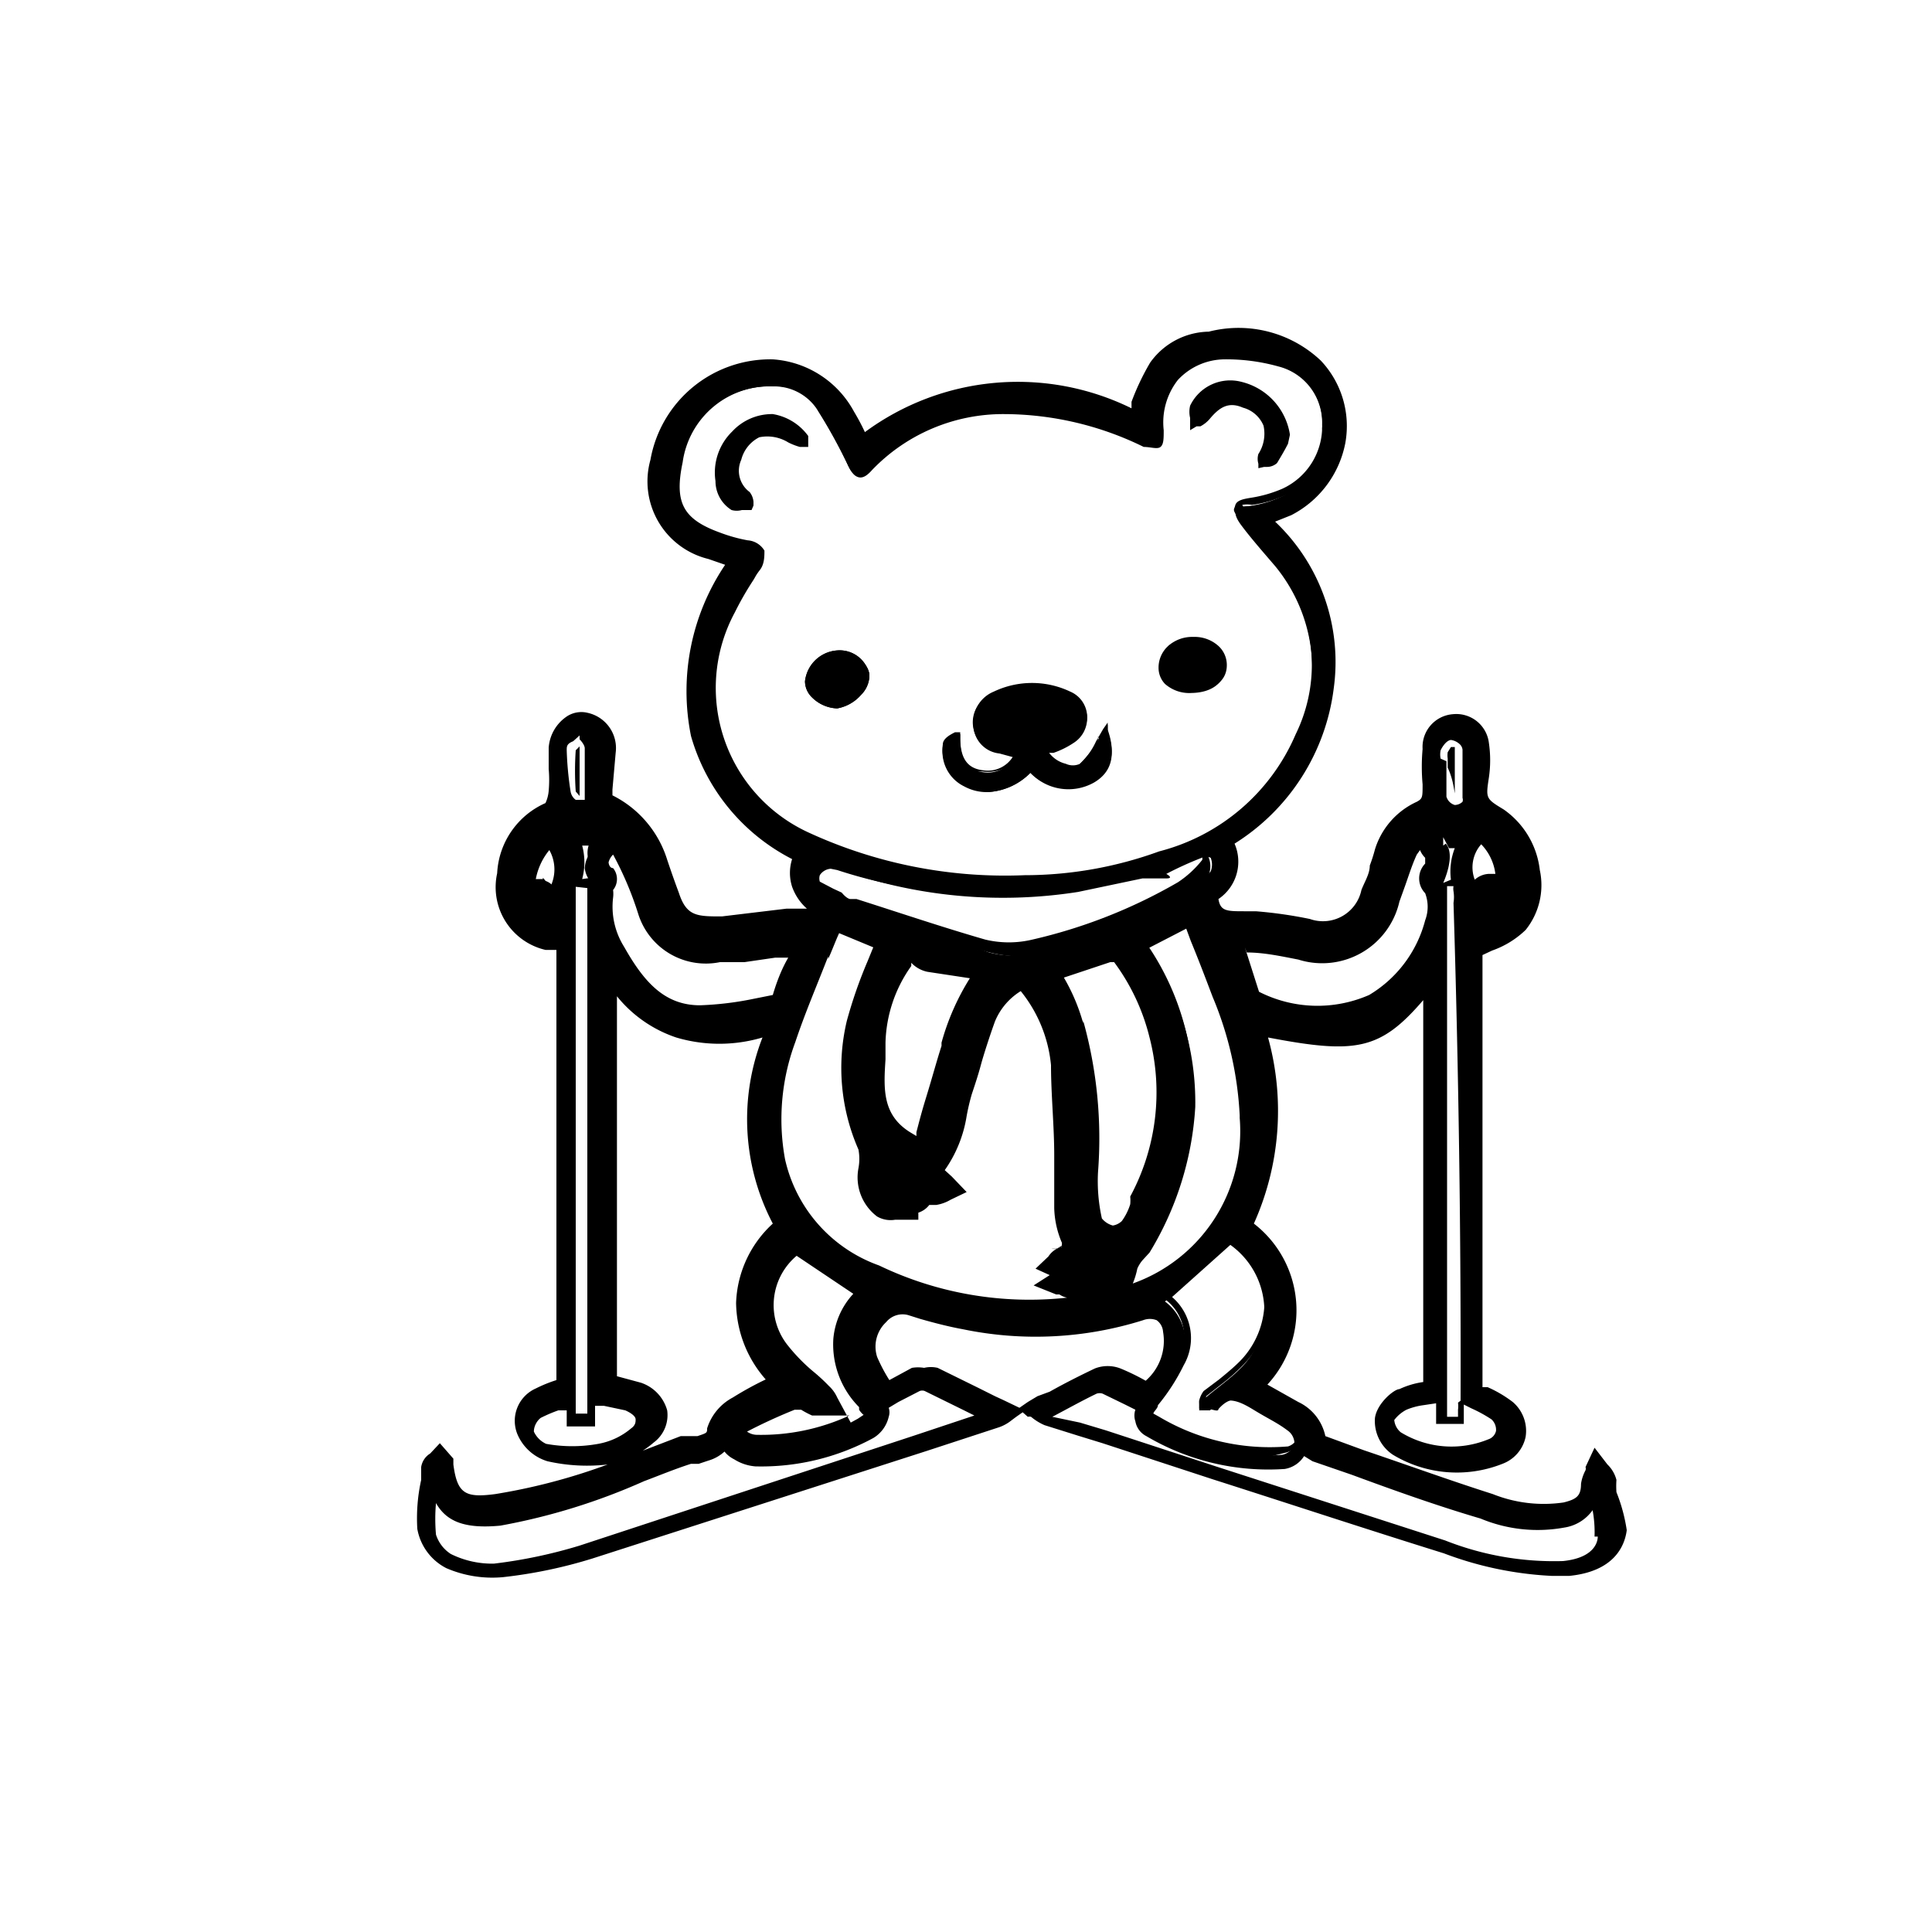 <svg id="Calque_1" data-name="Calque 1" xmlns="http://www.w3.org/2000/svg" viewBox="0 0 30 30"><title>icone equipement station 30px de large</title><path d="M16,13.7h-.08A7.18,7.18,0,0,1,12.48,13,2.59,2.59,0,0,1,11.3,9.46c.09-.18.19-.34.29-.5s.07-.12.11-.17.08-.16.06-.2a.36.36,0,0,0-.18-.09,2.83,2.83,0,0,1-.44-.12.88.88,0,0,1-.65-1.22A1.48,1.48,0,0,1,12,5.91h0a.85.85,0,0,1,.72.39,7.9,7.9,0,0,1,.47.85c0,.1.06.12.07.12s0,0,.11-.08a2.94,2.94,0,0,1,2.12-.91h0a5.15,5.15,0,0,1,2.19.52c.11.06.14,0,.14,0a.34.34,0,0,0,0-.16,1.15,1.15,0,0,1,.25-.87A1.1,1.1,0,0,1,19,5.47a2.56,2.56,0,0,1,.88.09,1,1,0,0,1,.76,1,1.17,1.17,0,0,1-.68,1.13,1.83,1.83,0,0,1-.52.15.4.4,0,0,0-.15,0s0,0,.08.14.34.43.52.65a2.55,2.55,0,0,1,.34,2.77A3.29,3.29,0,0,1,18,13.33,6.24,6.24,0,0,1,16,13.7ZM12.05,6h0A1.37,1.37,0,0,0,10.6,7.18c-.13.62,0,.88.58,1.09a2.43,2.43,0,0,0,.43.12.33.33,0,0,1,.26.16c0,.09,0,.21-.07.3s-.07.11-.11.17a4.76,4.76,0,0,0-.28.49,2.47,2.47,0,0,0,1.13,3.41,7.29,7.29,0,0,0,3.37.67h0A6.12,6.12,0,0,0,18,13.22a3.16,3.16,0,0,0,2.12-1.82,2.45,2.45,0,0,0-.32-2.65c-.18-.22-.36-.43-.52-.64s-.12-.18-.1-.26.12-.1.24-.12a2,2,0,0,0,.49-.14,1.06,1.06,0,0,0,.62-1,.9.9,0,0,0-.68-.9A3,3,0,0,0,19,5.58a1,1,0,0,0-.71.32,1.07,1.07,0,0,0-.22.78c0,.13,0,.22-.05.26s-.15,0-.26,0a4.94,4.94,0,0,0-2.17-.51,2.82,2.82,0,0,0-2.05.87c-.07.08-.14.13-.21.11s-.11-.08-.16-.18a6.29,6.29,0,0,0-.46-.84A.71.71,0,0,0,12.05,6Zm3.27,6.27a.73.73,0,0,1-.35-.09.6.6,0,0,1-.33-.62c0-.09.11-.15.19-.19l.08,0v.08c0,.31.1.48.35.51a.46.46,0,0,0,.48-.23h0l-.22-.06a.45.45,0,0,1-.4-.38.51.51,0,0,1,.31-.55,1.38,1.38,0,0,1,1.19,0,.43.43,0,0,1,.26.36.45.45,0,0,1-.2.4,1.37,1.37,0,0,1-.32.16l-.09,0a.46.46,0,0,0,.28.2.26.26,0,0,0,.22,0,1.12,1.12,0,0,0,.25-.35l.11-.19.07-.1,0,.11c.13.37.06.63-.21.79A.81.81,0,0,1,16,12,1,1,0,0,1,15.32,12.3Zm-.51-.75c-.05,0-.05,0-.05,0a.49.49,0,0,0,.27.51.76.76,0,0,0,.92-.26l0,0,0,0c.37.29.62.34.9.18a.43.43,0,0,0,.2-.52l0,.06a1.08,1.08,0,0,1-.28.39.35.35,0,0,1-.31.06.62.62,0,0,1-.4-.31l0-.06.05,0,.15-.07a1.11,1.11,0,0,0,.31-.15.32.32,0,0,0,.14-.29.31.31,0,0,0-.19-.26,1.23,1.23,0,0,0-1.09,0,.39.39,0,0,0-.24.43c0,.17.14.24.31.28l.21,0,.19.05,0,.06a.61.61,0,0,1-.64.36C14.93,12,14.85,11.8,14.81,11.55ZM13,11h0a.58.58,0,0,1-.39-.17.35.35,0,0,1-.11-.25A.54.54,0,0,1,13,10.1a.47.47,0,0,1,.5.38.43.43,0,0,1-.13.31A.64.64,0,0,1,13,11Zm0-.75c-.21,0-.43.16-.43.34s0,.1.07.16a.52.52,0,0,0,.31.14h0a.5.5,0,0,0,.33-.15.28.28,0,0,0,.1-.22c0-.14-.18-.27-.38-.27Zm5.51.51a.57.57,0,0,1-.42-.14.36.36,0,0,1-.1-.25.45.45,0,0,1,.12-.31.56.56,0,0,1,.39-.14.55.55,0,0,1,.4.15.4.4,0,0,1,.12.29c0,.24-.2.39-.5.4h0Zm0-.72a.41.41,0,0,0-.3.11.28.28,0,0,0-.09.22.24.24,0,0,0,.06.17.48.48,0,0,0,.34.1h0c.24,0,.38-.11.38-.28a.32.32,0,0,0-.08-.21A.48.48,0,0,0,18.53,10ZM11.67,7.92h-.15a.3.3,0,0,1-.16,0,.53.53,0,0,1-.25-.45.89.89,0,0,1,.26-.77A.84.84,0,0,1,12,6.43a.85.85,0,0,1,.55.34l0,0,0,.17-.05,0-.08,0a1,1,0,0,1-.18-.07.62.62,0,0,0-.45-.08.54.54,0,0,0-.28.35.41.41,0,0,0,.13.5.28.28,0,0,1,.06.15s0,0,0,.06Zm7.87-.65V7.2a.09.09,0,0,0,0,0,.26.26,0,0,1,0-.15.58.58,0,0,0,.08-.44.48.48,0,0,0-.32-.28c-.23-.1-.37,0-.52.18a.49.49,0,0,1-.14.11l-.06,0-.1.06V6.49a.41.41,0,0,1,0-.19.69.69,0,0,1,.8-.37,1,1,0,0,1,.75.82h0v0L20,6.89c-.05.1-.11.2-.17.3a.23.23,0,0,1-.15.06h-.05Z"/><path d="M16,20.39a5.64,5.64,0,0,1-2.44-.55A2.54,2.54,0,0,1,12,18.06a3.65,3.65,0,0,1,.16-2c.16-.45.34-.91.52-1.34.08-.2.16-.39.23-.58l0-.06,1,.41,0,.05c0,.14-.11.27-.16.41a6.1,6.1,0,0,0-.3.88,2.87,2.87,0,0,0,.16,1.8,1,1,0,0,1,0,.41.49.49,0,0,0,.18.52s.07,0,.11,0,0-.07,0-.08a.38.38,0,0,1-.1-.54l.05-.09,0,.1.06.14a1,1,0,0,0,.15.29c.06.08.09.08.1.08s.05,0,.1-.15l0-.06.05,0,.06,0a.26.26,0,0,0,.1,0,.3.3,0,0,0,.11,0,.6.6,0,0,0-.08-.08l-.13-.09-.13-.09.06-.05a1.43,1.43,0,0,0,.42-.88c0-.12.06-.24.1-.36s.09-.3.13-.44.14-.47.23-.7a1.23,1.23,0,0,1,.65-.68h0l0,0a2.41,2.41,0,0,1,.63,1.41c0,.47.05.95.05,1.42,0,.27,0,.54,0,.81a1.52,1.52,0,0,0,.1.46.39.39,0,0,1,0,.28.36.36,0,0,1-.22.13s0,0-.06,0h0a.2.2,0,0,0,.08,0l.26-.16.12-.08.11-.07,0,.13a.44.44,0,0,1-.4.38l-.08,0a.26.26,0,0,0,.1,0,.42.42,0,0,0,.4-.24l.08-.14.11-.18,0,.11a.41.41,0,0,1-.16.5.63.63,0,0,0-.11.13c.21,0,.34-.15.42-.46a.43.43,0,0,1,.11-.21l0,0,.07-.08.05-.06a4.56,4.56,0,0,0,.69-2.14,4,4,0,0,0-.83-2.5l0-.06L18.62,14l0,.06.15.38.33.87a5.54,5.54,0,0,1,.38,2.06,2.75,2.75,0,0,1-2.46,3A5.82,5.82,0,0,1,16,20.39Zm-3-6.12-.21.53c-.18.44-.36.89-.52,1.34A3.59,3.59,0,0,0,12.06,18a2.43,2.43,0,0,0,1.5,1.71,5.64,5.64,0,0,0,3.46.44h-.18v-.06a.53.53,0,0,1,.18-.26.48.48,0,0,0,.16-.23.22.22,0,0,0-.05.08.53.53,0,0,1-.5.29.48.48,0,0,1-.17,0l-.06,0-.11-.05.1-.06.05,0,.07-.05a.3.3,0,0,1-.11-.06l-.06,0-.07,0,.06-.05,0-.05a.23.23,0,0,1,.12-.1c.08,0,.13,0,.14-.07a.18.18,0,0,0,0-.17,1.87,1.87,0,0,1-.11-.51c0-.27,0-.54,0-.81,0-.46,0-.94-.05-1.41a2.29,2.29,0,0,0-.58-1.31,1.14,1.14,0,0,0-.56.59c-.08.22-.15.46-.22.69s-.09.3-.13.44a2.11,2.11,0,0,0-.09.36,1.62,1.62,0,0,1-.41.89h0l.13.09a.47.47,0,0,1,.1.1l.1.1-.07,0-.06,0a.31.31,0,0,1-.16.06.29.29,0,0,1-.16,0c0,.07-.08.15-.16.16a.23.23,0,0,1-.2-.1.14.14,0,0,1,0,.06l0,.06,0,.08h-.17a.22.22,0,0,1-.18,0,.63.63,0,0,1-.24-.63.85.85,0,0,0,0-.35,2.91,2.91,0,0,1-.17-1.88,6.78,6.78,0,0,1,.3-.9c.05-.11.09-.23.14-.35Zm4.73.28a4.09,4.09,0,0,1,.8,2.52,4.8,4.8,0,0,1-.69,2.19.39.39,0,0,1-.08.1l-.06.06,0,0a.54.54,0,0,0-.1.18c-.07.29-.19.46-.38.52a2.63,2.63,0,0,0,2.23-2.83,5.54,5.54,0,0,0-.37-2c-.1-.29-.22-.59-.33-.87a3.05,3.05,0,0,0-.13-.32Zm-.83,5a1.86,1.86,0,0,1-.19.11A.32.32,0,0,0,16.85,19.56Zm-3-1.39a.3.3,0,0,0,.12.26,1.15,1.15,0,0,1-.12-.25Z"/><path d="M17.25,19.26H17.2c-.12,0-.33-.15-.36-.29a2.51,2.51,0,0,1-.07-.8,6.72,6.72,0,0,0-.19-2.24,2,2,0,0,0-.42-.84L16.1,15l.41-.14.65-.22a.3.3,0,0,1,.37.11A3.64,3.64,0,0,1,18.12,16a3.7,3.7,0,0,1-.31,2.64s0,.07,0,.11a1.16,1.16,0,0,1-.18.33A.48.48,0,0,1,17.25,19.26Zm-.95-4.19a2.28,2.28,0,0,1,.39.82,6.79,6.79,0,0,1,.19,2.29,2.59,2.59,0,0,0,.07.76.41.41,0,0,0,.28.2A.34.34,0,0,0,17.5,19a1.22,1.22,0,0,0,.16-.3l.05-.12a3.6,3.6,0,0,0,.3-2.56,3.49,3.49,0,0,0-.57-1.21.18.18,0,0,0-.24-.07l-.65.22Z"/><path d="M20.55,15.9a3.6,3.6,0,0,1-1.15-.25.25.25,0,0,1-.1-.14l-.25-.74-.11-.32H19l.39,0,.82.11a1,1,0,0,0,1.26-.7c0-.08.05-.16.08-.24a4.5,4.5,0,0,1,.2-.51,1,1,0,0,1,1-.55h.06v.06c-.06.23-.25.28-.41.32l0,0c-.05,0-.14,0-.15.05s0,0,.08.12,0,.28,0,.34l0,.06c0,.05-.05.06,0,.14a.77.77,0,0,1,.05.68,2.23,2.23,0,0,1-1,1.3A1.72,1.72,0,0,1,20.55,15.9Zm-1.44-1.31.05.14.25.75a.15.15,0,0,0,0,.06,2.2,2.2,0,0,0,1.86.06,2.11,2.11,0,0,0,.93-1.23.71.71,0,0,0,0-.56c-.12-.14-.1-.21,0-.29l0,0a.38.38,0,0,0,.05-.2c-.09-.09-.12-.17-.1-.23s.13-.11.23-.14h.05c.13,0,.25-.06.3-.18a.88.88,0,0,0-.86.5,4.29,4.29,0,0,0-.19.5L21.6,14a1.11,1.11,0,0,1-1.38.78c-.26-.05-.53-.08-.81-.11Z"/><path d="M10.82,15.87h0a1.65,1.65,0,0,1-1.4-1,1.55,1.55,0,0,1-.2-.93.61.61,0,0,1,0-.12l0,0v0s0-.06,0-.08a.4.4,0,0,1-.14-.26.45.45,0,0,1,.12-.28v0h0A1,1,0,0,0,9.12,13c-.16,0-.36-.07-.42-.32l0,0,.06,0a1,1,0,0,1,1,.43,5.78,5.78,0,0,1,.42,1,.84.84,0,0,0,1,.57l.37,0,.5-.07h.59l-.13.32-.31.76a.25.25,0,0,1-.16.12l-.33.06A4.24,4.24,0,0,1,10.82,15.87Zm-2-3.15c.05.11.16.14.31.17a.68.68,0,0,1,.24.08l0,0v0s0,0,0,0,0,.07,0,.1a.29.29,0,0,0-.1.22.24.24,0,0,0,.12.18s0,.11,0,.2v0l0,.08a.21.21,0,0,0,0,.07,1.32,1.32,0,0,0,.18.86,1.53,1.53,0,0,0,1.3,1h0a5,5,0,0,0,.85-.11l.33-.06a.1.1,0,0,0,.07-.06l.31-.75.07-.17h-.09a1.69,1.69,0,0,0-.32,0l-.49.06-.38.06a1,1,0,0,1-1.12-.66,5.44,5.44,0,0,0-.42-1A.89.89,0,0,0,8.83,12.72Z"/><path d="M15.83,14.85a2,2,0,0,1-.5-.07c-.69-.19-1.37-.42-2-.63l-.1,0A.56.56,0,0,1,13,14v0l-.12-.06a.82.82,0,0,1-.23-.13.11.11,0,0,1-.05-.1s0-.11,0-.15a.34.34,0,0,1,.4-.12,7.28,7.28,0,0,0,3.68.35l.52-.1.47-.1a2.48,2.48,0,0,1,.27,0H18a.09.09,0,0,1,0-.08c.16-.08.35-.17.55-.25a.22.22,0,0,1,.16,0,.09.09,0,0,1,.06.06.36.36,0,0,1,0,.26,2.11,2.11,0,0,1-.41.37,8.52,8.52,0,0,1-2.29.91A1.36,1.36,0,0,1,15.83,14.85ZM12.9,13.49a.22.22,0,0,0-.17.1.17.17,0,0,0,0,.1l.21.11.13.06h0l0,0s.07.09.13.1l.1,0c.66.21,1.34.44,2,.63a1.57,1.57,0,0,0,.73,0,8.12,8.12,0,0,0,2.26-.89,1.6,1.6,0,0,0,.38-.35s0-.07,0-.14l-.07,0c-.18.07-.36.16-.51.23v.1H18l-.24,0-.48.1-.52.1A7.42,7.42,0,0,1,13,13.51Zm5.23.06Z"/><path d="M11.71,22.63a.53.53,0,0,1-.29-.08.28.28,0,0,1-.16-.22.21.21,0,0,1,.13-.19,6.86,6.86,0,0,1,.9-.5c.07,0,.15,0,.23.07l.12.06.12,0-.06-.1-.24-.21a2.91,2.91,0,0,1-.43-.43,1.25,1.25,0,0,1,.29-1.84l0,0,1.32.89-.07.05a1,1,0,0,0-.41.69,1.18,1.18,0,0,0,.33.87c.08.09.17.19.15.29s-.12.18-.23.24A3.46,3.46,0,0,1,11.71,22.63Zm.63-.89h0a7.25,7.25,0,0,0-.88.49s-.07.05-.07.09,0,.08.1.12a.42.42,0,0,0,.23.06,3.33,3.33,0,0,0,1.67-.4c.12-.07.17-.11.18-.15s0-.11-.13-.2a1.25,1.25,0,0,1-.35-1,1.07,1.07,0,0,1,.39-.73l-1.11-.74A1.11,1.11,0,0,0,12.13,21a2.27,2.27,0,0,0,.41.41l.24.22a1.3,1.3,0,0,1,.1.15l0,.06.06.1h-.18l-.18,0-.15-.07A.31.31,0,0,0,12.34,21.74Z"/><path d="M19.71,22.62a3.43,3.43,0,0,1-1.82-.5.19.19,0,0,1-.11-.13c0-.08,0-.15.09-.22h0a3.76,3.76,0,0,0,.4-.61.73.73,0,0,0-.2-1l-.06,0,1.13-1,0,0a1.26,1.26,0,0,1,.57.91,1.45,1.45,0,0,1-.42,1.14,3,3,0,0,1-.33.29l-.23.18a.34.34,0,0,0,0,.08h.06c.27-.31.56-.12.76,0l.21.13a2.38,2.38,0,0,1,.3.18.34.34,0,0,1,.13.28.32.32,0,0,1-.24.21ZM18.2,20.14a.84.84,0,0,1,.18,1.06,3.12,3.12,0,0,1-.4.62l0,0c0,.05-.07.1-.07.13L18,22a3.36,3.36,0,0,0,2,.46.23.23,0,0,0,.14-.12.24.24,0,0,0-.09-.15,1.75,1.75,0,0,0-.29-.18l-.22-.13c-.23-.15-.41-.24-.62,0,0,.05-.1,0-.15,0h-.15l0-.08a.43.43,0,0,1,0-.05.41.41,0,0,1,.07-.15l.24-.18c.11-.09.22-.18.32-.28a1.33,1.33,0,0,0,.38-1.05,1.13,1.13,0,0,0-.48-.8Z"/><path d="M14.22,17.85a.57.57,0,0,1-.26-.1,1.27,1.27,0,0,1-.5-1.36c0-.09,0-.17,0-.25a2.44,2.44,0,0,1,.47-1.31.34.34,0,0,1,.23-.17.29.29,0,0,1,.23.11.15.15,0,0,0,.1.07l.69.07.38,0-.09.09a2.7,2.7,0,0,0-.62,1.18l0,.05c-.08.25-.15.51-.23.76s-.1.38-.16.57-.1.22-.17.24Zm0-3.08h0a.29.29,0,0,0-.14.12,2.3,2.3,0,0,0-.45,1.25c0,.08,0,.17,0,.25,0,.49-.05.94.45,1.26.09.05.17.1.22.08s.07-.06.1-.16.11-.38.16-.57.15-.52.23-.77l0,0A2.88,2.88,0,0,1,15.32,15h-.14L14.49,15a.34.34,0,0,1-.18-.1C14.26,14.8,14.22,14.77,14.18,14.77Z"/><path d="M23,14.45H23a.21.21,0,0,1-.14-.09l-.07,0,.06-.05.15-.12a2.71,2.71,0,0,0,.29-.22.35.35,0,0,1,0-.06l-.07,0c-.1.09-.17.14-.25.12s-.14-.11-.18-.21a.77.77,0,0,1,.11-.83.29.29,0,0,1,.19-.13.34.34,0,0,1,.23.1,1.2,1.2,0,0,1,.28,1.13A.6.6,0,0,1,23,14.45Zm-.08-.14,0,0a.48.48,0,0,0,.47-.31,1.08,1.08,0,0,0-.25-1A.21.21,0,0,0,23,13s-.07,0-.11.08a.68.68,0,0,0-.09.72c0,.11.07.13.09.14a.31.31,0,0,0,.15-.09.19.19,0,0,1,.14-.05h.05l.07,0v.13c0,.06,0,.12,0,.16s-.18.14-.3.23Z"/><path d="M8.65,14.44A.59.59,0,0,1,8,13.88a1.14,1.14,0,0,1,.26-.9.33.33,0,0,1,.24-.15.34.34,0,0,1,.24.14.89.89,0,0,1,0,.94c-.05.06-.12.13-.19.13s-.12,0-.17-.13l-.07,0V14a2.2,2.2,0,0,0,.25.17l.07,0,.12-.07v.32H8.65ZM8.52,13h0a.19.19,0,0,0-.15.1,1,1,0,0,0-.23.82.47.47,0,0,0,.56.45h0l0,0-.1-.07L8.29,14a.24.24,0,0,1,0-.17v-.16l.08,0,.06,0a.25.25,0,0,1,.15.08c0,.07.07.08.07.07s0,0,.09-.08a.73.73,0,0,0,0-.79A.19.19,0,0,0,8.52,13Z"/><path d="M25.1,23.17a1.37,1.37,0,0,1,0-.19.51.51,0,0,0-.14-.24l0,0-.2-.26-.14.3a.08.08,0,0,1,0,.05.65.65,0,0,0-.07.21c0,.19-.07.24-.27.29a2.13,2.13,0,0,1-1.1-.13c-.66-.21-1.32-.45-2-.68l-.6-.22a.76.76,0,0,0-.42-.53l-.48-.27h0A1.7,1.7,0,0,0,19.47,19a4.27,4.27,0,0,0,.22-2.89c1.36.26,1.74.2,2.41-.58v5.93h0a1.3,1.3,0,0,0-.37.11c-.08,0-.35.22-.38.45a.63.63,0,0,0,.28.57,1.92,1.92,0,0,0,1.7.14.57.57,0,0,0,.36-.42.59.59,0,0,0-.2-.54,1.9,1.9,0,0,0-.39-.23l-.08,0V14.83l.15-.07a1.43,1.43,0,0,0,.52-.32,1.11,1.11,0,0,0,.22-.93,1.33,1.33,0,0,0-.56-.94c-.28-.17-.28-.17-.23-.5a1.85,1.85,0,0,0,0-.53.51.51,0,0,0-.56-.45.51.51,0,0,0-.47.54,3.09,3.09,0,0,0,0,.55c0,.2,0,.22-.09.27a1.2,1.2,0,0,0-.65.74,2.41,2.41,0,0,1-.08.25c0,.13-.08.25-.13.38a.61.61,0,0,1-.8.45,6.79,6.79,0,0,0-.84-.12h-.17c-.28,0-.38,0-.41-.19a.7.7,0,0,0,.25-.86,3.33,3.33,0,0,0,1.54-2.41,3,3,0,0,0-.91-2.59l.25-.1a1.6,1.6,0,0,0,.84-1.12,1.48,1.48,0,0,0-.38-1.28,1.86,1.86,0,0,0-1.74-.45,1.14,1.14,0,0,0-.91.48,3.77,3.77,0,0,0-.29.61l0,.1a4,4,0,0,0-4.14.37,3.37,3.37,0,0,0-.17-.32A1.55,1.55,0,0,0,12,5.58a1.89,1.89,0,0,0-1.9,1.56A1.24,1.24,0,0,0,11,8.68l.26.09a3.51,3.51,0,0,0-.53,2.66,3.1,3.1,0,0,0,1.57,1.91h0a.7.7,0,0,0,0,.43.82.82,0,0,0,.23.34l-.32,0-1,.12c-.39,0-.55,0-.67-.37q-.09-.24-.18-.51a1.67,1.67,0,0,0-.85-1v-.09l.05-.57a.56.56,0,0,0-.43-.62.41.41,0,0,0-.35.07.64.64,0,0,0-.26.47c0,.11,0,.22,0,.33a1.93,1.93,0,0,1,0,.34.56.56,0,0,1-.05.19,1.26,1.26,0,0,0-.75,1.09,1,1,0,0,0,.75,1.19l.17,0v6.68h0a2.15,2.15,0,0,0-.32.13.55.55,0,0,0-.29.7.74.74,0,0,0,.47.43,2.78,2.78,0,0,0,.94.05,1.51,1.51,0,0,0,.71-.34.53.53,0,0,0,.21-.5.63.63,0,0,0-.41-.43l-.37-.1h0v-5.9a2,2,0,0,0,.92.64,2.35,2.35,0,0,0,1.34,0A3.49,3.49,0,0,0,12,19a1.75,1.75,0,0,0-.57,1.23,1.83,1.83,0,0,0,.46,1.19h0a5.05,5.05,0,0,0-.51.28.82.82,0,0,0-.4.48c0,.07,0,.07-.15.12l-.13,0-.13,0-.73.28a9.31,9.31,0,0,1-2.15.62c-.46.06-.59,0-.65-.46l0-.09-.21-.24-.15.16,0,0a.3.3,0,0,0-.14.21l0,.2a2.76,2.76,0,0,0-.06.76.85.85,0,0,0,.45.61,1.8,1.8,0,0,0,.88.14,7.43,7.43,0,0,0,1.39-.29l5.19-1.67,1.13-.37a.64.64,0,0,0,.18-.1l.08-.06.1-.07.08.07a.1.1,0,0,1,.05,0,.84.84,0,0,0,.21.13l.51.16.39.12,1.71.56c1.19.38,2.37.77,3.59,1.15a5.46,5.46,0,0,0,1.67.35l.28,0c.7-.07.86-.47.89-.71A2.61,2.61,0,0,0,25.1,23.17ZM23,13.11l0,0,0,0a.8.8,0,0,1,.22.46l-.11,0a.35.35,0,0,0-.21.09h0v0A.54.54,0,0,1,23,13.11Zm-.63-1.33v0a.32.32,0,0,1,0-.13s.07-.15.16-.16a.25.25,0,0,1,.13.06.14.14,0,0,1,.05.09c0,.28,0,.55,0,.75a.09.09,0,0,1,0,.06.18.18,0,0,1-.12.05h0a.19.19,0,0,1-.13-.13c0-.13,0-.26,0-.4v-.15Zm.27,10a.43.43,0,0,1,0,.11V22h-.17V13.76l.1,0,0,0a.24.24,0,0,0,0,.08.57.57,0,0,1,0,.18Q22.69,17.9,22.68,21.75Zm-.23-8.65h0l0-.13.09.17.09,0a1,1,0,0,0-.06.49l-.12.05h0l0,0S22.61,13.28,22.45,13.1Zm-.11,8.66v.32h.43l0-.21s0-.06,0-.09l.12.06a2.16,2.16,0,0,1,.31.17.22.22,0,0,1,.07.18.18.18,0,0,1-.12.13,1.51,1.51,0,0,1-1.36-.11.28.28,0,0,1-.1-.19.56.56,0,0,1,.19-.16,1.05,1.05,0,0,1,.26-.07Zm-2.94-7c.27,0,.54.06.8.11A1.23,1.23,0,0,0,21.73,14l.09-.25c.06-.17.11-.33.18-.48l.05-.07a.36.36,0,0,0,.08.12l0,.09,0,0a.33.33,0,0,0,0,.46.59.59,0,0,1,0,.42,1.91,1.91,0,0,1-.87,1.16,2,2,0,0,1-1.71-.05l-.22-.69Zm-.11,6.47c-.17.17-.38.31-.56.47a.44.44,0,0,0-.07.17c.06,0,.14,0,.17,0,.24-.26.46-.14.69,0s.35.19.51.31a.25.25,0,0,1,.11.22.26.26,0,0,1-.19.16,3.3,3.3,0,0,1-2-.48c-.15-.09-.07-.17,0-.28a3.12,3.12,0,0,0,.4-.62.78.78,0,0,0-.22-1l1-.89A1.26,1.26,0,0,1,19.29,21.22Zm0-3.9a2.51,2.51,0,0,1-1.66,2.57,1.25,1.25,0,0,0,.07-.23.51.51,0,0,1,.08-.13l0,0,0,0,.11-.12a4.9,4.9,0,0,0,.71-2.26,4.22,4.22,0,0,0-.74-2.46l.6-.31.07.19c.12.29.23.58.34.87A5.44,5.44,0,0,1,19.25,17.32Zm-2.43-1.47a3,3,0,0,0-.3-.71l.72-.24h.06l0,0a3.27,3.27,0,0,1,.55,1.17,3.41,3.41,0,0,1-.3,2.47.61.61,0,0,1,0,.12.9.9,0,0,1-.13.26.26.26,0,0,1-.14.07h0a.33.33,0,0,1-.17-.11,2.65,2.65,0,0,1-.06-.72A6.79,6.79,0,0,0,16.82,15.85Zm-3.6-1.79a.48.48,0,0,1-.18-.15c-.15-.08-.26-.12-.35-.18a.2.2,0,0,1,0-.17.27.27,0,0,1,.34-.1,7.55,7.55,0,0,0,3.71.35l1-.21c.12,0,.24,0,.37,0s0-.07,0-.07a5.45,5.45,0,0,1,.55-.25.16.16,0,0,1,.14,0,.29.29,0,0,1,0,.21,2,2,0,0,1-.4.36,8.22,8.22,0,0,1-2.27.9,1.55,1.55,0,0,1-.77,0C14.63,14.52,13.92,14.29,13.22,14.06Zm1.84,1.09a3.76,3.76,0,0,0-.44,1l0,.05c-.08.25-.15.51-.23.77s-.11.38-.16.57c0,0,0,0,0,.06l-.1-.06c-.43-.27-.41-.67-.38-1.13,0-.08,0-.17,0-.26A2.14,2.14,0,0,1,14.15,15l0-.05,0,0a.48.48,0,0,0,.25.14Zm-2.34-1.87Zm-1.36-3.8a6.34,6.34,0,0,1,.39-.66c.13-.22.09-.32-.16-.37s-.29-.07-.43-.12c-.62-.24-.75-.53-.62-1.16A1.43,1.43,0,0,1,12,6a.8.8,0,0,1,.69.36,8.76,8.76,0,0,1,.47.85c.08.17.12.2.27.05a2.9,2.9,0,0,1,2.09-.89,4.9,4.9,0,0,1,2.19.52c.21.09.25.06.24-.17a1,1,0,0,1,1-1.16,2.47,2.47,0,0,1,.86.09.94.94,0,0,1,.72,1,1.08,1.08,0,0,1-.65,1.07,1.69,1.69,0,0,1-.5.14c-.22,0-.25.1-.11.29s.35.43.53.64a2.53,2.53,0,0,1,.32,2.72A3.29,3.29,0,0,1,18,13.28a6.21,6.21,0,0,1-2.07.36,7.3,7.3,0,0,1-3.4-.67A2.53,2.53,0,0,1,11.36,9.48Zm1.5,5.37c.06-.13.11-.27.17-.4l.53.22-.09.22a7.14,7.14,0,0,0-.32.92,3.15,3.15,0,0,0,.18,2,.79.79,0,0,1,0,.29.76.76,0,0,0,.29.75.42.42,0,0,0,.28.05h.36l0-.11a.35.35,0,0,0,.17-.12h.11a.63.63,0,0,0,.22-.08l0,0,.25-.12-.23-.24-.11-.1,0,0a2,2,0,0,0,.34-.84,3.38,3.38,0,0,1,.08-.34c.05-.15.1-.3.14-.45s.14-.46.22-.68a1,1,0,0,1,.4-.47,2.15,2.15,0,0,1,.47,1.15c0,.46.05.94.05,1.4,0,.28,0,.55,0,.82a1.46,1.46,0,0,0,.12.54.35.35,0,0,0,0,.06h0a.35.35,0,0,0-.21.15l0,0-.2.19.22.1-.25.16.35.14.05,0a.33.33,0,0,0,.12.05,5.39,5.39,0,0,1-2.92-.5A2.28,2.28,0,0,1,12.19,18a3.44,3.44,0,0,1,.16-1.82C12.5,15.73,12.69,15.29,12.86,14.85Zm.48,7a.3.3,0,0,0,.07.08l-.09.06-.11.06L13,21.7a.55.55,0,0,0-.13-.18,2.73,2.73,0,0,0-.25-.23,2.78,2.78,0,0,1-.38-.39,1,1,0,0,1,.13-1.4l.88.59a1.18,1.18,0,0,0-.31.7A1.38,1.38,0,0,0,13.34,21.85ZM8.8,11.65c0-.06,0-.1.1-.14l0,0L9,11.42l0,.06,0,0s.08.08.08.14,0,.38,0,.56v.24l-.14,0,0,0s0,0,0,0a.2.2,0,0,1-.08-.13A5,5,0,0,1,8.8,11.65Zm.24,2a1,1,0,0,0,0-.52l.1,0h0a.39.39,0,0,0,0,.23.4.4,0,0,0,.11.26Zm.08.14v8.16H8.94V13.77Zm-.69-.14h0l-.11,0a1,1,0,0,1,.21-.45l0,0,0,0a.61.61,0,0,1,0,.6A.41.41,0,0,0,8.43,13.63Zm1.28,8.25c.11.05.16.1.16.14s0,.09-.07.14a1.09,1.09,0,0,1-.51.24,2.27,2.27,0,0,1-.81,0,.39.39,0,0,1-.19-.19c0-.12.09-.21.12-.22a2.26,2.26,0,0,1,.26-.11l.13,0v.25l.44,0v-.32l.14,0ZM12,15.45l-.3.06a4.94,4.94,0,0,1-.83.1h0c-.55,0-.87-.36-1.18-.91a1.17,1.17,0,0,1-.17-.76l0,0a.48.48,0,0,0,0-.12.27.27,0,0,0,0-.34c-.06,0-.07-.08-.07-.09a.26.26,0,0,1,.07-.12l0,0a5.19,5.19,0,0,1,.39.92,1.1,1.1,0,0,0,1.27.75l.38,0,.48-.07h.2Q12.1,15.11,12,15.45Zm.39,6.44.05,0a1.4,1.4,0,0,0,.17.09l.22,0,.36,0a3.27,3.27,0,0,1-1.43.3.27.27,0,0,1-.16-.05h0A8.24,8.24,0,0,1,12.34,21.89Zm1.81.4L9,24a7.63,7.63,0,0,1-1.33.28A1.44,1.44,0,0,1,7,24.13a.56.56,0,0,1-.23-.3,2.74,2.74,0,0,1,0-.49c.17.3.47.4,1,.35A9.72,9.72,0,0,0,10,23c.24-.09.48-.19.73-.27l.12,0,.15-.05a.63.63,0,0,0,.25-.14.44.44,0,0,0,.15.12.72.72,0,0,0,.33.11,3.65,3.65,0,0,0,1.83-.44A.52.52,0,0,0,13.8,22a.22.22,0,0,0,0-.14l.15-.09.33-.17a.11.11,0,0,1,.08,0l.61.3.16.08Zm1.91-.61-.15.09-.13.09-.25-.12-.13-.06-.26-.13-.63-.31a.46.46,0,0,0-.21,0,.58.58,0,0,0-.19,0l-.35.19,0,0a2.53,2.53,0,0,1-.19-.36.52.52,0,0,1,.14-.54.33.33,0,0,1,.34-.11l.19.06c.21.06.44.12.66.16a5.56,5.56,0,0,0,2.8-.14.29.29,0,0,1,.21,0,.24.24,0,0,1,.1.18.82.82,0,0,1-.27.76h0a3.49,3.49,0,0,0-.39-.19.55.55,0,0,0-.4,0c-.23.11-.47.23-.7.36Zm8.7,2.18c0,.08-.05.33-.54.38a4.6,4.6,0,0,1-1.83-.32l-3.56-1.15-1.71-.56-.4-.12L16.34,22l0,0c.23-.12.46-.25.69-.36a.15.15,0,0,1,.09,0l.35.17.16.08a.28.28,0,0,0,0,.18.32.32,0,0,0,.17.23,3.72,3.72,0,0,0,2.15.51.44.44,0,0,0,.3-.2l.13.08.61.21c.65.24,1.32.48,2,.68a2.3,2.3,0,0,0,1.3.14.66.66,0,0,0,.44-.27A1.89,1.89,0,0,1,24.76,23.86Z"/><path d="M22.59,12.32l0,0,0,0c0-.2,0-.46,0-.72,0,0,0,0-.06,0l-.05.08a.34.34,0,0,0,0,.1v0l0,.14C22.55,12.07,22.57,12.2,22.59,12.32Z"/><path d="M9,12.36H9v-.15c0-.19,0-.38,0-.56l0-.06H9l-.06.06a4.62,4.62,0,0,0,0,.64Z"/><path d="M17.15,11.35a.54.54,0,0,1-.19.72c-.31.18-.59.12-1-.18a.81.81,0,0,1-1,.27.54.54,0,0,1-.3-.56c0-.06.08-.11.16-.14,0,.28.09.52.39.56a.55.55,0,0,0,.58-.33l-.32-.07c-.18,0-.33-.13-.36-.34a.46.46,0,0,1,.28-.49,1.27,1.27,0,0,1,1.14,0,.37.37,0,0,1,.05.65,2.77,2.77,0,0,1-.46.22c.12.24.42.39.62.23A2.21,2.21,0,0,0,17.15,11.35Z"/><path d="M15.32,12.3a.73.73,0,0,1-.35-.09.6.6,0,0,1-.33-.62c0-.09.11-.15.19-.19l.08,0v.08c0,.31.1.48.35.51a.46.46,0,0,0,.48-.23h0l-.22-.06a.45.45,0,0,1-.4-.38.51.51,0,0,1,.31-.55,1.38,1.38,0,0,1,1.19,0,.43.43,0,0,1,.26.36.45.45,0,0,1-.2.4,1.37,1.37,0,0,1-.32.16l-.09,0a.46.46,0,0,0,.28.2.26.26,0,0,0,.22,0,1.12,1.12,0,0,0,.25-.35l.11-.19.07-.1,0,.11c.13.37.06.63-.21.79A.81.81,0,0,1,16,12,1,1,0,0,1,15.32,12.3Z"/><path d="M13,10.91c-.22,0-.45-.18-.44-.36a.48.48,0,0,1,.5-.39c.23,0,.44.15.44.33A.48.48,0,0,1,13,10.91Z"/><path d="M13,11h0a.58.58,0,0,1-.39-.17.35.35,0,0,1-.11-.25A.54.54,0,0,1,13,10.1a.47.47,0,0,1,.5.38.43.43,0,0,1-.13.31A.64.64,0,0,1,13,11Z"/><path d="M18.55,10.67c-.3,0-.47-.12-.47-.33a.4.4,0,0,1,.45-.39.42.42,0,0,1,.46.38C19,10.54,18.82,10.67,18.55,10.67Z"/><path d="M18.54,10.73a.57.57,0,0,1-.42-.14.36.36,0,0,1-.1-.25.45.45,0,0,1,.12-.31.56.56,0,0,1,.39-.14.55.55,0,0,1,.4.15.4.4,0,0,1,.12.29c0,.24-.2.39-.5.4h0Z"/></svg>